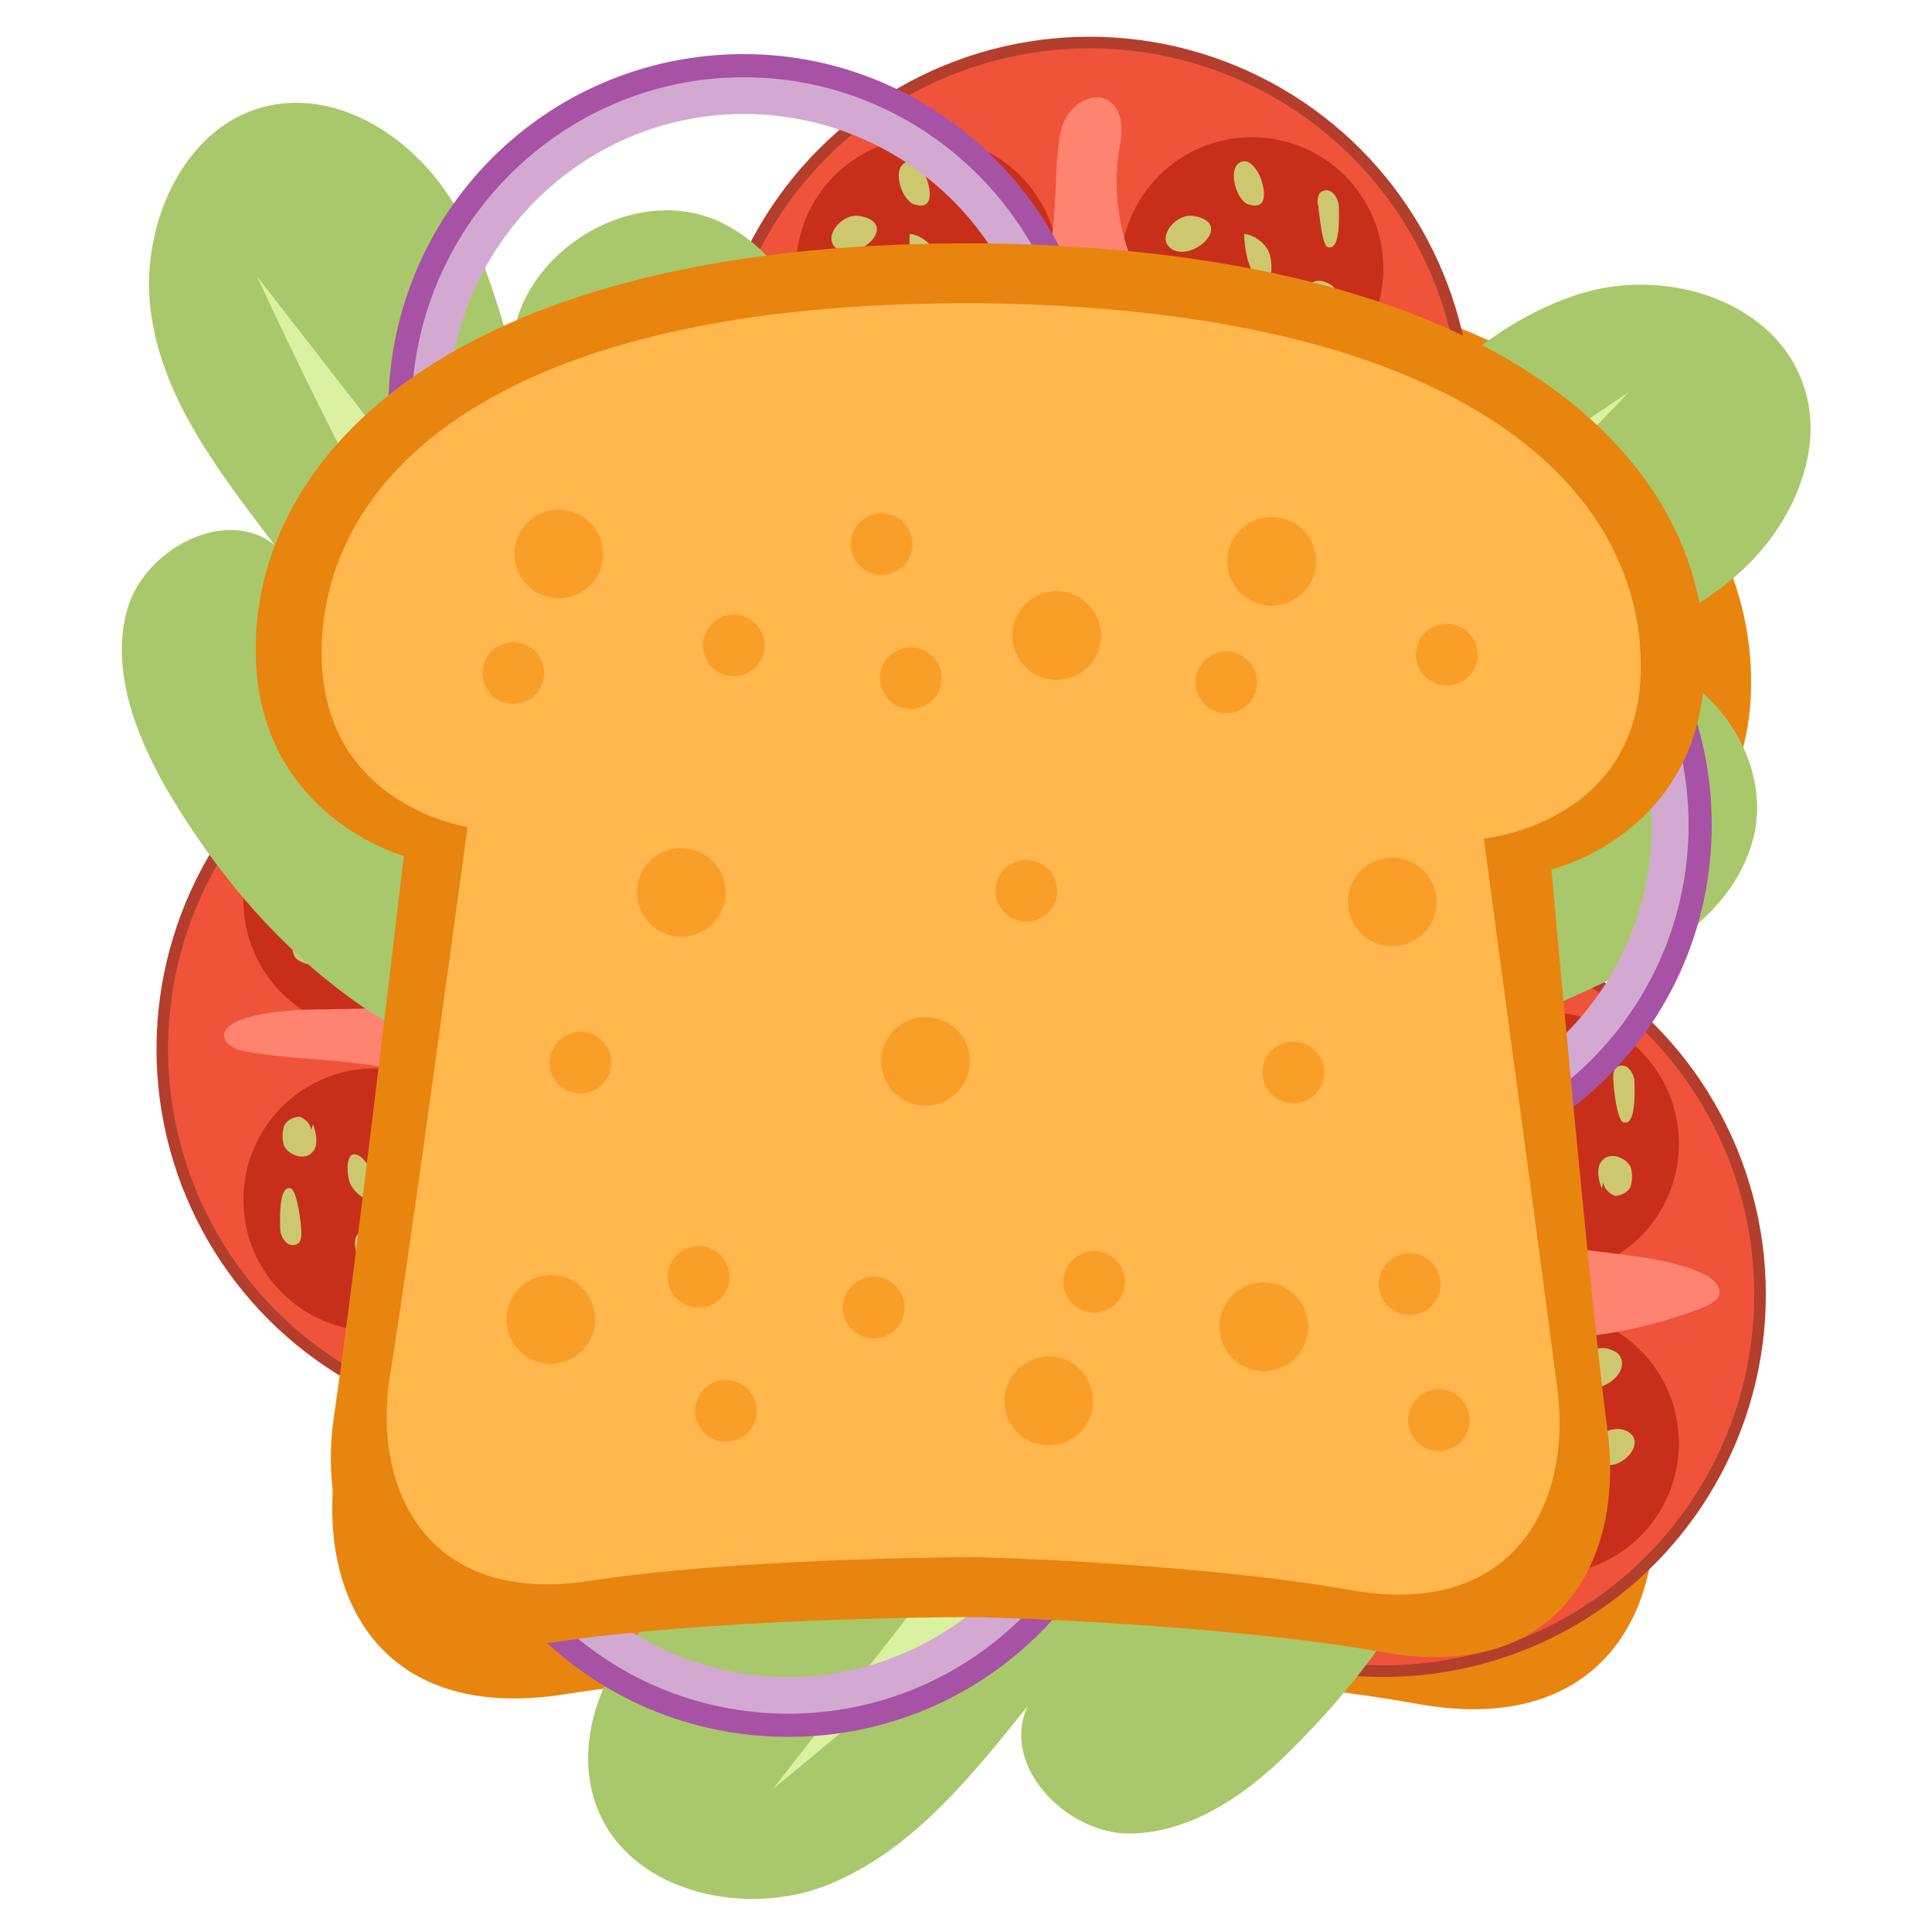 <?xml version="1.0" encoding="utf-8"?>
<!-- Generator: Adobe Illustrator 19.2.0, SVG Export Plug-In . SVG Version: 6.00 Build 0)  -->
<svg version="1.1" id="Слой_1" xmlns="http://www.w3.org/2000/svg" xmlns:xlink="http://www.w3.org/1999/xlink" x="0px" y="0px"
	 width="100px" height="100px" viewBox="0 0 100 100" style="enable-background:new 0 0 100 100;" xml:space="preserve">
<style type="text/css">
	.st0{fill:#E8850F;}
	.st1{fill:#FFB74E;}
	.st2{fill:#F99F28;}
	.st3{fill:#B33E2C;}
	.st4{fill:#EF533A;}
	.st5{fill:#C72F1A;}
	.st6{fill:#FF8371;}
	.st7{fill:#CDC870;}
	.st8{fill:#A9C86B;}
	.st9{fill:#DAF1A1;}
	.st10{fill:#A852A5;}
	.st11{fill:#D3A9D2;}
	.st12{fill:#FFFFFF;}
	.st13{fill:#E6E7E8;}
	.st14{fill:#FFF7D7;}
	.st15{fill:url(#SVGID_1_);}
	.st16{opacity:0.5;fill:#FFFFFF;}
	.st17{fill:#A9DDF3;}
	.st18{fill:#FCE4E7;}
</style>
<g>
	<g>
		<g>
			<path class="st0" d="M90.6,34.2C89.9,24,79.2,13.4,52.4,13l0,0c-0.1,0-0.1,0-0.2,0c-0.1,0-0.1,0-0.2,0v0
				c-26.8-0.2-37.8,10.2-38.7,20.3c-0.9,10.2,7.8,12.5,7.8,12.5s-2.7,22.9-3.7,29.8c-1.1,6.9,2.2,13.6,11.8,12.1
				c8.2-1.3,20.4-1.4,22.1-1.4c1.7,0,13.9,0.4,22.1,1.9c9.5,1.7,13-4.9,12.1-11.8c-0.9-6.9-3-29.9-3-29.9S91.3,44.3,90.6,34.2z"/>
			<path class="st1" d="M87.1,34.7c-0.6-9.2-10.3-18.1-34.8-18.5v0c-0.1,0-0.1,0-0.2,0c-0.1,0-0.1,0-0.2,0v0
				C27.5,16,17.6,24.4,16.8,33.7c-0.8,9.3,7.7,10.5,7.7,10.5s-3.1,22.9-4.1,29.2c-1,6.3,2,12.5,10.8,11.1c7.5-1.2,18.7-1.2,20.2-1.2
				c1.5,0,12.7,0.4,20.2,1.7c8.7,1.6,11.9-4.5,11-10.8c-0.8-6.3-4-29.3-4-29.3S87.8,44,87.1,34.7z"/>
		</g>
		<g>
			<g>
				
					<ellipse transform="matrix(1.182903e-002 -1 1 1.182903e-002 -0.441 58.597)" class="st2" cx="29.4" cy="29.5" rx="2.3" ry="2.3"/>
				
					<ellipse transform="matrix(1.205889e-002 -1 1 1.205889e-002 -9.239 62.503)" class="st2" cx="27" cy="35.9" rx="1.6" ry="1.6"/>
				
					<ellipse transform="matrix(1.186284e-002 -1 1 1.186284e-002 3.844 72.809)" class="st2" cx="38.8" cy="34.5" rx="1.6" ry="1.6"/>
				
					<ellipse transform="matrix(5.787560e-002 -0.998 0.998 5.787560e-002 -13.695 80.79)" class="st2" cx="36" cy="47.7" rx="2.3" ry="2.3"/>
				
					<ellipse transform="matrix(5.800949e-002 -0.998 0.998 5.800949e-002 -27.832 84)" class="st2" cx="30.6" cy="56.7" rx="1.6" ry="1.6"/>
				
					<ellipse transform="matrix(1.210865e-002 -1 1 1.210865e-002 -41.723 98.555)" class="st2" cx="29" cy="70.4" rx="2.3" ry="2.3"/>
				
					<ellipse transform="matrix(1.205417e-002 -1 1 1.205417e-002 -37.437 112.77)" class="st2" cx="38.4" cy="75.3" rx="1.6" ry="1.6"/>
				
					<ellipse transform="matrix(1.215454e-002 -1 1 1.215454e-002 -31.76 104.145)" class="st2" cx="36.8" cy="68.1" rx="1.6" ry="1.6"/>
			</g>
			<g>
				
					<ellipse transform="matrix(1.189013e-002 -1 1 1.189013e-002 -19.878 129.49)" class="st2" cx="55.6" cy="74.8" rx="2.3" ry="2.3"/>
				
					<ellipse transform="matrix(1.188242e-002 -1 1 1.188242e-002 -11.087 125.578)" class="st2" cx="58" cy="68.4" rx="1.6" ry="1.6"/>
				
					<ellipse transform="matrix(1.148583e-002 -1 1 1.148583e-002 -24.145 115.306)" class="st2" cx="46.2" cy="69.9" rx="1.6" ry="1.6"/>
				
					<ellipse transform="matrix(5.759550e-002 -0.998 0.998 5.759550e-002 -10.354 102.38)" class="st2" cx="49.1" cy="56.7" rx="2.3" ry="2.3"/>
				
					<ellipse transform="matrix(5.781976e-002 -0.998 0.998 5.781976e-002 3.77 99.147)" class="st2" cx="54.4" cy="47.6" rx="1.6" ry="1.6"/>
				
					<ellipse transform="matrix(1.202963e-002 -1 1 1.202963e-002 21.387 89.513)" class="st2" cx="56" cy="33.9" rx="2.3" ry="2.3"/>
				
					<ellipse transform="matrix(1.188242e-002 -1 1 1.188242e-002 17.11 75.303)" class="st2" cx="46.7" cy="29" rx="1.6" ry="1.6"/>
				
					<ellipse transform="matrix(1.187779e-002 -1 1 1.187779e-002 11.43 83.923)" class="st2" cx="48.2" cy="36.2" rx="1.6" ry="1.6"/>
			</g>
			<g>
				
					<ellipse transform="matrix(1.190520e-002 -1 1 1.190520e-002 36.661 97.051)" class="st2" cx="67.4" cy="30" rx="2.3" ry="2.3"/>
				
					<ellipse transform="matrix(1.198047e-002 -1 1 1.198047e-002 27.866 100.961)" class="st2" cx="65" cy="36.4" rx="1.6" ry="1.6"/>
				
					<ellipse transform="matrix(1.186075e-002 -1 1 1.186075e-002 40.951 111.266)" class="st2" cx="76.8" cy="34.9" rx="1.6" ry="1.6"/>
				
					<ellipse transform="matrix(5.799814e-002 -0.998 0.998 5.799814e-002 21.654 119.157)" class="st2" cx="74" cy="48.1" rx="2.3" ry="2.3"/>
				
					<ellipse transform="matrix(5.743722e-002 -0.998 0.998 5.743722e-002 7.558 122.408)" class="st2" cx="68.6" cy="57.2" rx="1.6" ry="1.6"/>
				
					<ellipse transform="matrix(1.195904e-002 -1 1 1.195904e-002 -4.615 137.02)" class="st2" cx="67" cy="70.8" rx="2.3" ry="2.3"/>
				
					<ellipse transform="matrix(1.245343e-002 -1 1 1.245343e-002 -0.368 151.195)" class="st2" cx="76.4" cy="75.8" rx="1.6" ry="1.6"/>
				
					<ellipse transform="matrix(1.176251e-002 -1 1 1.176251e-002 5.365 142.627)" class="st2" cx="74.8" cy="68.6" rx="1.6" ry="1.6"/>
			</g>
		</g>
	</g>
	<g>
		<circle class="st3" cx="27.9" cy="54.3" r="19.8"/>
		<circle class="st4" cx="27.9" cy="54.3" r="19.2"/>
		<g>
			<g>
				<g>
					<g>
						<circle class="st5" cx="19.4" cy="46.6" r="6.8"/>
					</g>
					<g>
						<circle class="st5" cx="36.3" cy="46.6" r="6.8"/>
					</g>
				</g>
			</g>
			<g>
				<g>
					<g>
						<circle class="st5" cx="19.4" cy="62.1" r="6.8"/>
					</g>
					<g>
						<circle class="st5" cx="36.3" cy="62.1" r="6.8"/>
					</g>
				</g>
			</g>
		</g>
		<path class="st6" d="M26.2,41c0.1-0.9,0.1-1.8,0.6-2.5c0.5-0.7,1.5-1.2,2.2-0.6c0.7,0.6,0.6,1.7,0.4,2.6
			c-0.6,4.2,1.4,8.9,5.3,10.6c3,1.3,6.6,0.8,9.6,2.1c0.4,0.2,0.9,0.5,0.9,1c0,0.4-0.5,0.6-0.9,0.8c-2.9,1.1-6,1.7-9.1,1.6
			c-1.5,0-3.2-0.1-4.3,0.9c-1.2,1-1.3,2.8-1.4,4.3c-0.2,2.4-0.5,4.8-1,7.2c-0.1,0.4-0.3,1-0.7,1c-0.4,0.1-0.8-0.3-1-0.7
			c-1.9-3.4,0-8-2.2-11.2c-1.2-1.8-3.4-2.7-5.6-3c-2.1-0.3-4.3-0.3-6.4-0.7c-0.5-0.1-1-0.4-1-0.8c0-0.4,0.4-0.6,0.8-0.8
			c2-0.7,4.3-0.5,6.4-0.6c1.9-0.1,5-0.6,5.9-2.6C25.9,47.1,26.1,43.7,26.2,41z"/>
		<g>
			<path class="st7" d="M22.4,43.2c0-0.2,0-0.3,0.1-0.5c0.2-0.2,0.5-0.2,0.7,0c0.2,0.2,0.3,0.5,0.3,0.7c0,0.3,0.1,2.2-0.5,2.1
				C22.6,45.6,22.4,43.5,22.4,43.2z"/>
			<path class="st7" d="M18.4,41c0.4-0.2,0.7,0.2,0.9,0.5c0.3,0.5,0.7,2-0.4,1.7C18.2,43.1,17.6,41.4,18.4,41z"/>
			<path class="st7" d="M15,45.6c1.1,0.3,2.8-1.4,1-1.8C14.9,43.5,13.7,45.3,15,45.6z"/>
			<path class="st7" d="M15.2,49.4c0.1,0.3,0.4,0.4,0.7,0.5c0.9,0.2,2.7-0.8,1.6-1.8C16.6,47.3,14.8,48.3,15.2,49.4z"/>
			<path class="st7" d="M18.6,44.8c0.6,0.1,1.1,0.5,1.3,1c0.2,0.6,0.2,1.9-0.6,1.3C18.7,46.6,18.5,45.5,18.6,44.8z"/>
			<path class="st7" d="M21.9,48.5c0,0.3,0.3,0.6,0.6,0.7c0.3,0,0.7-0.2,0.8-0.5c0.1-0.3,0.1-0.7,0-1c-0.1-0.2-0.3-0.4-0.6-0.5
				c-0.2-0.1-0.6-0.1-0.8,0.1c-0.4,0.3-0.3,1-0.1,1.5"/>
		</g>
		<g>
			<path class="st7" d="M39.7,43.2c0-0.2,0-0.3,0.1-0.5c0.2-0.2,0.5-0.2,0.7,0c0.2,0.2,0.3,0.5,0.3,0.7c0,0.3,0.1,2.2-0.5,2.1
				C39.9,45.6,39.7,43.5,39.7,43.2z"/>
			<path class="st7" d="M35.7,41c0.4-0.2,0.7,0.2,0.9,0.5c0.3,0.5,0.7,2-0.4,1.7C35.5,43.1,34.9,41.4,35.7,41z"/>
			<path class="st7" d="M32.4,45.6c1.1,0.3,2.8-1.4,1-1.8C32.3,43.5,31.1,45.3,32.4,45.6z"/>
			<path class="st7" d="M32.5,49.4c0.1,0.3,0.4,0.4,0.7,0.5c0.9,0.2,2.7-0.8,1.6-1.8C34,47.3,32.1,48.3,32.5,49.4z"/>
			<path class="st7" d="M35.9,44.8c0.6,0.1,1.1,0.5,1.3,1c0.2,0.6,0.2,1.9-0.6,1.3C36,46.6,35.8,45.5,35.9,44.8z"/>
			<path class="st7" d="M39.3,48.5c0,0.3,0.3,0.6,0.6,0.7c0.3,0,0.7-0.2,0.8-0.5c0.1-0.3,0.1-0.7,0-1c-0.1-0.2-0.3-0.4-0.6-0.5
				c-0.2-0.1-0.6-0.1-0.8,0.1c-0.4,0.3-0.3,1-0.1,1.5"/>
		</g>
		<g>
			<path class="st7" d="M32.9,63.8c0,0.2,0,0.3-0.1,0.5c-0.2,0.2-0.5,0.2-0.7,0s-0.3-0.5-0.3-0.7c0-0.3-0.1-2.2,0.5-2.1
				C32.7,61.5,32.9,63.5,32.9,63.8z"/>
			<path class="st7" d="M36.9,66c-0.4,0.2-0.7-0.2-0.9-0.5c-0.3-0.5-0.7-2,0.4-1.7C37.1,63.9,37.7,65.7,36.9,66z"/>
			<path class="st7" d="M40.3,61.4c-1.1-0.3-2.8,1.4-1,1.8C40.4,63.5,41.6,61.7,40.3,61.4z"/>
			<path class="st7" d="M40.2,57.6c-0.1-0.3-0.4-0.4-0.7-0.5C38.6,57,36.8,58,37.9,59C38.7,59.7,40.5,58.7,40.2,57.6z"/>
			<path class="st7" d="M36.8,62.2c-0.6-0.1-1.1-0.5-1.3-1c-0.2-0.6-0.2-1.9,0.6-1.3C36.6,60.4,36.8,61.6,36.8,62.2z"/>
			<path class="st7" d="M33.4,58.5c0-0.3-0.3-0.6-0.6-0.7c-0.3,0-0.7,0.2-0.8,0.5c-0.1,0.3-0.1,0.7,0,1c0.1,0.2,0.3,0.4,0.6,0.5
				c0.2,0.1,0.6,0.1,0.8-0.1c0.4-0.3,0.3-1,0.1-1.5"/>
		</g>
		<g>
			<path class="st7" d="M15.6,63.8c0,0.2,0,0.3-0.1,0.5c-0.2,0.2-0.5,0.2-0.7,0c-0.2-0.2-0.3-0.5-0.3-0.7c0-0.3-0.1-2.2,0.5-2.1
				C15.4,61.5,15.6,63.5,15.6,63.8z"/>
			<path class="st7" d="M19.6,66c-0.4,0.2-0.7-0.2-0.9-0.5c-0.3-0.5-0.7-2,0.4-1.7C19.8,63.9,20.4,65.7,19.6,66z"/>
			<path class="st7" d="M22.9,61.4c-1.1-0.3-2.8,1.4-1,1.8C23.1,63.5,24.3,61.7,22.9,61.4z"/>
			<path class="st7" d="M22.8,57.6c-0.1-0.3-0.4-0.4-0.7-0.5C21.2,57,19.5,58,20.5,59C21.4,59.7,23.2,58.7,22.8,57.6z"/>
			<path class="st7" d="M19.4,62.2c-0.6-0.1-1.1-0.5-1.3-1c-0.2-0.6-0.2-1.9,0.6-1.3C19.3,60.4,19.5,61.6,19.4,62.2z"/>
			<path class="st7" d="M16.1,58.5c0-0.3-0.3-0.6-0.6-0.7c-0.3,0-0.7,0.2-0.8,0.5s-0.1,0.7,0,1c0.1,0.2,0.3,0.4,0.6,0.5
				c0.2,0.1,0.6,0.1,0.8-0.1c0.4-0.3,0.3-1,0.1-1.5"/>
		</g>
	</g>
	<g>
		<circle class="st3" cx="56.4" cy="21.7" r="19.8"/>
		<circle class="st4" cx="56.4" cy="21.7" r="19.2"/>
		<g>
			<g>
				<g>
					<g>
						<circle class="st5" cx="48" cy="13.9" r="6.8"/>
					</g>
					<g>
						<circle class="st5" cx="64.8" cy="13.9" r="6.8"/>
					</g>
				</g>
			</g>
			<g>
				<g>
					<g>
						<circle class="st5" cx="48" cy="29.4" r="6.8"/>
					</g>
					<g>
						<circle class="st5" cx="64.8" cy="29.4" r="6.8"/>
					</g>
				</g>
			</g>
		</g>
		<path class="st6" d="M54.7,8.4c0.1-0.9,0.1-1.8,0.6-2.5c0.5-0.7,1.5-1.2,2.2-0.6c0.7,0.6,0.6,1.7,0.4,2.6
			c-0.6,4.2,1.4,8.9,5.3,10.6c3,1.3,6.6,0.8,9.6,2.1c0.4,0.2,0.9,0.5,0.9,1c0,0.4-0.5,0.6-0.9,0.8c-2.9,1.1-6,1.7-9.1,1.6
			c-1.5,0-3.2-0.1-4.3,0.9c-1.2,1-1.3,2.8-1.4,4.3c-0.2,2.4-0.5,4.8-1,7.2c-0.1,0.4-0.3,1-0.7,1c-0.4,0.1-0.8-0.3-1-0.7
			c-1.9-3.4,0-8-2.2-11.2c-1.2-1.8-3.4-2.7-5.6-3s-4.3-0.3-6.4-0.7c-0.5-0.1-1-0.4-1-0.8c0-0.4,0.4-0.6,0.8-0.8
			c2-0.7,4.3-0.5,6.4-0.6c1.9-0.1,5-0.6,5.9-2.6C54.5,14.4,54.6,11,54.7,8.4z"/>
		<g>
			<path class="st7" d="M50.9,10.5c0-0.2,0-0.3,0.1-0.5c0.2-0.2,0.5-0.2,0.7,0c0.2,0.2,0.3,0.5,0.3,0.7c0,0.3,0.1,2.2-0.5,2.1
				C51.1,12.9,50.9,10.9,50.9,10.5z"/>
			<path class="st7" d="M46.9,8.4c0.4-0.2,0.7,0.2,0.9,0.5c0.3,0.5,0.7,2-0.4,1.7C46.7,10.5,46.1,8.7,46.9,8.4z"/>
			<path class="st7" d="M43.6,13c1.1,0.3,2.8-1.4,1-1.8C43.5,10.9,42.3,12.6,43.6,13z"/>
			<path class="st7" d="M43.7,16.7c0.1,0.3,0.4,0.4,0.7,0.5c0.9,0.2,2.7-0.8,1.6-1.8C45.2,14.6,43.3,15.6,43.7,16.7z"/>
			<path class="st7" d="M47.1,12.1c0.6,0.1,1.1,0.5,1.3,1c0.2,0.6,0.2,1.9-0.6,1.3C47.2,14,47,12.8,47.1,12.1z"/>
			<path class="st7" d="M50.5,15.9c0,0.3,0.3,0.6,0.6,0.7s0.7-0.2,0.8-0.5c0.1-0.3,0.1-0.7,0-1c-0.1-0.2-0.3-0.4-0.6-0.5
				c-0.2-0.1-0.6-0.1-0.8,0.1c-0.4,0.3-0.3,1-0.1,1.5"/>
		</g>
		<g>
			<path class="st7" d="M68.2,10.5c0-0.2,0-0.3,0.1-0.5c0.2-0.2,0.5-0.2,0.7,0c0.2,0.2,0.3,0.5,0.3,0.7c0,0.3,0.1,2.2-0.5,2.1
				C68.4,12.9,68.3,10.9,68.2,10.5z"/>
			<path class="st7" d="M64.2,8.4c0.4-0.2,0.7,0.2,0.9,0.5c0.3,0.5,0.7,2-0.4,1.7C64,10.5,63.5,8.7,64.2,8.4z"/>
			<path class="st7" d="M60.9,13c1.1,0.3,2.8-1.4,1-1.8C60.8,10.9,59.6,12.6,60.9,13z"/>
			<path class="st7" d="M61,16.7c0.1,0.3,0.4,0.4,0.7,0.5c0.9,0.2,2.7-0.8,1.6-1.8C62.5,14.6,60.6,15.6,61,16.7z"/>
			<path class="st7" d="M64.4,12.1c0.6,0.1,1.1,0.5,1.3,1c0.2,0.6,0.2,1.9-0.6,1.3C64.6,14,64.4,12.8,64.4,12.1z"/>
			<path class="st7" d="M67.8,15.9c0,0.3,0.3,0.6,0.6,0.7s0.7-0.2,0.8-0.5c0.1-0.3,0.1-0.7,0-1c-0.1-0.2-0.3-0.4-0.6-0.5
				c-0.2-0.1-0.6-0.1-0.8,0.1c-0.4,0.3-0.3,1-0.1,1.5"/>
		</g>
		<g>
			<path class="st7" d="M61.4,31.2c0,0.2,0,0.3-0.1,0.5c-0.2,0.2-0.5,0.2-0.7,0c-0.2-0.2-0.3-0.5-0.3-0.7c0-0.3-0.1-2.2,0.5-2.1
				C61.3,28.8,61.4,30.8,61.4,31.2z"/>
			<path class="st7" d="M65.5,33.3c-0.4,0.2-0.7-0.2-0.9-0.5c-0.3-0.5-0.7-2,0.4-1.7C65.6,31.2,66.2,33,65.5,33.3z"/>
			<path class="st7" d="M68.8,28.7c-1.1-0.3-2.8,1.4-1,1.8C68.9,30.8,70.1,29.1,68.8,28.7z"/>
			<path class="st7" d="M68.7,25c-0.1-0.3-0.4-0.4-0.7-0.5c-0.9-0.2-2.7,0.8-1.6,1.8C67.2,27.1,69.1,26.1,68.7,25z"/>
			<path class="st7" d="M65.3,29.6c-0.6-0.1-1.1-0.5-1.3-1c-0.2-0.6-0.2-1.9,0.6-1.3C65.1,27.7,65.3,28.9,65.3,29.6z"/>
			<path class="st7" d="M61.9,25.8c0-0.3-0.3-0.6-0.6-0.7c-0.3,0-0.7,0.2-0.8,0.5c-0.1,0.3-0.1,0.7,0,1c0.1,0.2,0.3,0.4,0.6,0.5
				s0.6,0.1,0.8-0.1c0.4-0.3,0.3-1,0.1-1.5"/>
		</g>
		<g>
			<path class="st7" d="M44.1,31.2c0,0.2,0,0.3-0.1,0.5c-0.2,0.2-0.5,0.2-0.7,0c-0.2-0.2-0.3-0.5-0.3-0.7c0-0.3-0.1-2.2,0.5-2.1
				C43.9,28.8,44.1,30.8,44.1,31.2z"/>
			<path class="st7" d="M48.1,33.3c-0.4,0.2-0.7-0.2-0.9-0.5c-0.3-0.5-0.7-2,0.4-1.7C48.3,31.2,48.9,33,48.1,33.3z"/>
			<path class="st7" d="M51.5,28.7c-1.1-0.3-2.8,1.4-1,1.8C51.6,30.8,52.8,29.1,51.5,28.7z"/>
			<path class="st7" d="M51.4,25c-0.1-0.3-0.4-0.4-0.7-0.5c-0.9-0.2-2.7,0.8-1.6,1.8C49.9,27.1,51.7,26.1,51.4,25z"/>
			<path class="st7" d="M48,29.6c-0.6-0.1-1.1-0.5-1.3-1c-0.2-0.6-0.2-1.9,0.6-1.3C47.8,27.7,48,28.9,48,29.6z"/>
			<path class="st7" d="M44.6,25.8c0-0.3-0.3-0.6-0.6-0.7s-0.7,0.2-0.8,0.5c-0.1,0.3-0.1,0.7,0,1c0.1,0.2,0.3,0.4,0.6,0.5
				s0.6,0.1,0.8-0.1c0.4-0.3,0.3-1,0.1-1.5"/>
		</g>
	</g>
	<g>
		<circle class="st3" cx="71.6" cy="67" r="19.8"/>
		<circle class="st4" cx="71.6" cy="67" r="19.2"/>
		<g>
			<g>
				<g>
					<g>
						<circle class="st5" cx="63.2" cy="59.2" r="6.8"/>
					</g>
					<g>
						<circle class="st5" cx="80.1" cy="59.2" r="6.8"/>
					</g>
				</g>
			</g>
			<g>
				<g>
					<g>
						<circle class="st5" cx="63.2" cy="74.7" r="6.8"/>
					</g>
					<g>
						<circle class="st5" cx="80.1" cy="74.7" r="6.8"/>
					</g>
				</g>
			</g>
		</g>
		<path class="st6" d="M70,53.7c0.1-0.9,0.1-1.8,0.6-2.5c0.5-0.7,1.5-1.2,2.2-0.6c0.7,0.6,0.6,1.7,0.4,2.6
			c-0.6,4.2,1.4,8.9,5.3,10.6c3,1.3,6.6,0.8,9.6,2.1c0.4,0.2,0.9,0.5,0.9,1c0,0.4-0.5,0.6-0.9,0.8c-2.9,1.1-6,1.7-9.1,1.6
			c-1.5,0-3.2-0.1-4.3,0.9c-1.2,1-1.3,2.8-1.4,4.3c-0.2,2.4-0.5,4.8-1,7.2c-0.1,0.4-0.3,1-0.7,1c-0.4,0.1-0.8-0.3-1-0.7
			c-1.9-3.4,0-8-2.2-11.2c-1.2-1.8-3.4-2.7-5.6-3c-2.1-0.3-4.3-0.3-6.4-0.7c-0.5-0.1-1-0.4-1-0.8c0-0.4,0.4-0.6,0.8-0.8
			c2-0.7,4.3-0.5,6.4-0.6c1.9-0.1,5-0.6,5.9-2.6C69.7,59.7,69.8,56.3,70,53.7z"/>
		<g>
			<path class="st7" d="M66.2,55.8c0-0.2,0-0.3,0.1-0.5c0.2-0.2,0.5-0.2,0.7,0c0.2,0.2,0.3,0.5,0.3,0.7c0,0.3,0.1,2.2-0.5,2.1
				C66.3,58.2,66.2,56.2,66.2,55.8z"/>
			<path class="st7" d="M62.1,53.7c0.4-0.2,0.7,0.2,0.9,0.5c0.3,0.5,0.7,2-0.4,1.7C62,55.7,61.4,54,62.1,53.7z"/>
			<path class="st7" d="M58.8,58.2c1.1,0.3,2.8-1.4,1-1.8C58.7,56.2,57.5,57.9,58.8,58.2z"/>
			<path class="st7" d="M58.9,62c0.1,0.3,0.4,0.4,0.7,0.5c0.9,0.2,2.7-0.8,1.6-1.8C60.4,59.9,58.5,60.9,58.9,62z"/>
			<path class="st7" d="M62.3,57.4c0.6,0.1,1.1,0.5,1.3,1c0.2,0.6,0.2,1.9-0.6,1.3C62.5,59.2,62.3,58.1,62.3,57.4z"/>
			<path class="st7" d="M65.7,61.2c0,0.3,0.3,0.6,0.6,0.7c0.3,0,0.7-0.2,0.8-0.5c0.1-0.3,0.1-0.7,0-1c-0.1-0.2-0.3-0.4-0.6-0.5
				c-0.2-0.1-0.6-0.1-0.8,0.1c-0.4,0.3-0.3,1-0.1,1.5"/>
		</g>
		<g>
			<path class="st7" d="M83.5,55.8c0-0.2,0-0.3,0.1-0.5c0.2-0.2,0.5-0.2,0.7,0c0.2,0.2,0.3,0.5,0.3,0.7c0,0.3,0.1,2.2-0.5,2.1
				C83.7,58.2,83.5,56.2,83.5,55.8z"/>
			<path class="st7" d="M79.5,53.7c0.4-0.2,0.7,0.2,0.9,0.5c0.3,0.5,0.7,2-0.4,1.7C79.3,55.7,78.7,54,79.5,53.7z"/>
			<path class="st7" d="M76.1,58.2c1.1,0.3,2.8-1.4,1-1.8C76,56.2,74.8,57.9,76.1,58.2z"/>
			<path class="st7" d="M76.3,62c0.1,0.3,0.4,0.4,0.7,0.5c0.9,0.2,2.7-0.8,1.6-1.8C77.7,59.9,75.9,60.9,76.3,62z"/>
			<path class="st7" d="M79.7,57.4c0.6,0.1,1.1,0.5,1.3,1c0.2,0.6,0.2,1.9-0.6,1.3C79.8,59.2,79.6,58.1,79.7,57.4z"/>
			<path class="st7" d="M83,61.2c0,0.3,0.3,0.6,0.6,0.7c0.3,0,0.7-0.2,0.8-0.5c0.1-0.3,0.1-0.7,0-1c-0.1-0.2-0.3-0.4-0.6-0.5
				c-0.2-0.1-0.6-0.1-0.8,0.1c-0.4,0.3-0.3,1-0.1,1.5"/>
		</g>
		<g>
			<path class="st7" d="M76.7,76.4c0,0.2,0,0.3-0.1,0.5c-0.2,0.2-0.5,0.2-0.7,0c-0.2-0.2-0.3-0.5-0.3-0.7c0-0.3-0.1-2.2,0.5-2.1
				C76.5,74.1,76.7,76.1,76.7,76.4z"/>
			<path class="st7" d="M80.7,78.6c-0.4,0.2-0.7-0.2-0.9-0.5c-0.3-0.5-0.7-2,0.4-1.7C80.9,76.5,81.5,78.3,80.7,78.6z"/>
			<path class="st7" d="M84,74c-1.1-0.3-2.8,1.4-1,1.8C84.1,76.1,85.4,74.4,84,74z"/>
			<path class="st7" d="M83.9,70.3c-0.1-0.3-0.4-0.4-0.7-0.5c-0.9-0.2-2.7,0.8-1.6,1.8C82.4,72.4,84.3,71.3,83.9,70.3z"/>
			<path class="st7" d="M80.5,74.9c-0.6-0.1-1.1-0.5-1.3-1c-0.2-0.6-0.2-1.9,0.6-1.3C80.4,73,80.6,74.2,80.5,74.9z"/>
			<path class="st7" d="M77.2,71.1c0-0.3-0.3-0.6-0.6-0.7c-0.3,0-0.7,0.2-0.8,0.5c-0.1,0.3-0.1,0.7,0,1c0.1,0.2,0.3,0.4,0.6,0.5
				c0.2,0.1,0.6,0.1,0.8-0.1c0.4-0.3,0.3-1,0.1-1.5"/>
		</g>
		<g>
			<path class="st7" d="M59.4,76.4c0,0.2,0,0.3-0.1,0.5c-0.2,0.2-0.5,0.2-0.7,0c-0.2-0.2-0.3-0.5-0.3-0.7c0-0.3-0.1-2.2,0.5-2.1
				C59.2,74.1,59.4,76.1,59.4,76.4z"/>
			<path class="st7" d="M63.4,78.6c-0.4,0.2-0.7-0.2-0.9-0.5c-0.3-0.5-0.7-2,0.4-1.7C63.6,76.5,64.1,78.3,63.4,78.6z"/>
			<path class="st7" d="M66.7,74c-1.1-0.3-2.8,1.4-1,1.8C66.8,76.1,68,74.4,66.7,74z"/>
			<path class="st7" d="M66.6,70.3c-0.1-0.3-0.4-0.4-0.7-0.5c-0.9-0.2-2.7,0.8-1.6,1.8C65.1,72.4,67,71.3,66.6,70.3z"/>
			<path class="st7" d="M63.2,74.9c-0.6-0.1-1.1-0.5-1.3-1c-0.2-0.6-0.2-1.9,0.6-1.3C63,73,63.2,74.2,63.2,74.9z"/>
			<path class="st7" d="M59.8,71.1c0-0.3-0.3-0.6-0.6-0.7c-0.3,0-0.7,0.2-0.8,0.5c-0.1,0.3-0.1,0.7,0,1c0.1,0.2,0.3,0.4,0.6,0.5
				c0.2,0.1,0.6,0.1,0.8-0.1c0.4-0.3,0.3-1,0.1-1.5"/>
		</g>
	</g>
	<g>
		<path class="st8" d="M8.6,40.8c-1.6-2.8-2.9-6.2-2-9.3c0.9-3.1,5.1-5.3,7.6-3.3c-2.8-3.7-5.8-7.5-6.4-12.1s1.9-10,6.5-10.7
			c3.2-0.5,6.4,1.4,8.4,4s2.9,5.8,3.8,8.9c0-5.1,6.4-9.1,11-6.7c3.7,1.9,5.1,6.3,6.3,10.2c1.4,4.9,2.8,9.8,4.2,14.6
			c0.8,2.7,1.6,5.5,1.2,8.3c-0.7,4.8-4.9,8.6-9.5,10.2C26.4,59.5,15.2,52.1,8.6,40.8z"/>
		<path class="st9" d="M13.3,14.3c9,11.6,18.1,23.2,27.1,34.8c2.9,3.7-0.6,6.5-4.1,4.9c-3.2-1.4-6.4-9.3-8.2-12.2
			C22.6,33,17.7,23.8,13.3,14.3z"/>
	</g>
	<g>
		<path class="st8" d="M57.5,19.6c2.5-2,5.7-3.8,8.9-3.3c3.2,0.5,6,4.3,4.3,7.1c3.2-3.3,6.6-6.8,11.1-8.2s10.2,0.4,11.6,4.9
			c1,3.1-0.5,6.6-2.7,8.9s-5.3,3.7-8.3,5c5.1-0.8,9.9,5,8.2,9.9c-1.3,3.9-5.4,6-9.2,7.7c-4.6,2.1-9.3,4.2-13.9,6.3
			c-2.6,1.2-5.3,2.3-8.1,2.4c-4.9,0-9.2-3.6-11.5-7.9C41.5,39.9,47.3,27.8,57.5,19.6z"/>
		<path class="st9" d="M84.3,20.3C74.1,31,64,41.6,53.8,52.2c-3.2,3.4-6.5,0.4-5.5-3.4c0.9-3.3,8.3-7.7,10.9-9.9
			C67.2,32.3,75.6,26.1,84.3,20.3z"/>
	</g>
	<g>
		<path class="st8" d="M66.7,90.7c-2.3,2.3-5.3,4.3-8.5,4.2c-3.3-0.2-6.4-3.7-5-6.6c-2.9,3.6-5.9,7.4-10.2,9.2s-10.2,0.5-12-3.7
			c-1.3-3-0.2-6.6,1.9-9.1c2.1-2.5,4.9-4.2,7.8-5.8c-5,1.3-10.3-4-9.2-9c0.9-4,4.8-6.5,8.4-8.5c4.4-2.5,8.8-5.1,13.2-7.6
			c2.5-1.4,5-2.8,7.8-3.1c4.9-0.5,9.5,2.7,12.2,6.8C80.7,68.9,76.1,81.5,66.7,90.7z"/>
		<path class="st9" d="M40,92.6C49.1,81,58.1,69.4,67.2,57.9c2.9-3.7,6.4-1,5.8,2.8c-0.6,3.4-7.5,8.5-9.9,10.9
			C55.8,79,48.1,86,40,92.6z"/>
	</g>
	<g>
		<path class="st10" d="M40.8,53.1c-10.2,0-18.4,8.2-18.4,18.4c0,10.2,8.2,18.4,18.4,18.4c10.2,0,18.4-8.2,18.4-18.4
			C59.2,61.3,50.9,53.1,40.8,53.1z M40.8,87.9c-9.1,0-16.4-7.3-16.4-16.4s7.3-16.4,16.4-16.4c9.1,0,16.4,7.3,16.4,16.4
			S49.8,87.9,40.8,87.9z"/>
		<path class="st11" d="M40.8,54.3c-9.5,0-17.2,7.7-17.2,17.2c0,9.5,7.7,17.2,17.2,17.2C50.3,88.7,58,81,58,71.5
			C58,62,50.3,54.3,40.8,54.3z M40.8,86.8c-8.5,0-15.3-6.9-15.3-15.3s6.9-15.3,15.3-15.3c8.5,0,15.3,6.9,15.3,15.3
			S49.2,86.8,40.8,86.8z"/>
	</g>
	<g>
		<path class="st10" d="M38.5,2.8c-10.2,0-18.4,8.2-18.4,18.4c0,10.2,8.2,18.4,18.4,18.4c10.2,0,18.4-8.2,18.4-18.4
			C56.9,11.1,48.6,2.8,38.5,2.8z M38.5,37.7c-9.1,0-16.4-7.3-16.4-16.4S29.4,4.8,38.5,4.8c9.1,0,16.4,7.3,16.4,16.4
			S47.5,37.7,38.5,37.7z"/>
		<path class="st11" d="M38.5,4C29,4,21.3,11.8,21.3,21.3c0,9.5,7.7,17.2,17.2,17.2c9.5,0,17.2-7.7,17.2-17.2C55.7,11.8,48,4,38.5,4
			z M38.5,36.6c-8.5,0-15.3-6.9-15.3-15.3S30,5.9,38.5,5.9c8.5,0,15.3,6.9,15.3,15.3S46.9,36.6,38.5,36.6z"/>
	</g>
	<g>
		<path class="st10" d="M70.2,24.3c-10.2,0-18.4,8.2-18.4,18.4c0,10.2,8.2,18.4,18.4,18.4c10.2,0,18.4-8.2,18.4-18.4
			C88.6,32.5,80.4,24.3,70.2,24.3z M70.2,59.1c-9.1,0-16.4-7.3-16.4-16.4s7.3-16.4,16.4-16.4c9.1,0,16.4,7.3,16.4,16.4
			S79.3,59.1,70.2,59.1z"/>
		<path class="st11" d="M70.2,25.5c-9.5,0-17.2,7.7-17.2,17.2c0,9.5,7.7,17.2,17.2,17.2c9.5,0,17.2-7.7,17.2-17.2
			C87.4,33.2,79.7,25.5,70.2,25.5z M70.2,58c-8.5,0-15.3-6.9-15.3-15.3s6.9-15.3,15.3-15.3c8.5,0,15.3,6.9,15.3,15.3
			S78.7,58,70.2,58z"/>
	</g>
	<g>
		<g>
			<path class="st0" d="M88.2,33.1c-0.6-9.8-11-20.1-37-20.5l0,0c-0.1,0-0.1,0-0.2,0c-0.1,0-0.1,0-0.2,0v0
				c-26-0.2-36.6,9.9-37.5,19.6c-0.9,9.8,7.6,12.1,7.6,12.1s-2.6,22.2-3.6,28.9c-1,6.7,2.2,13.2,11.4,11.8
				c7.9-1.2,19.8-1.3,21.4-1.3c1.6,0,13.5,0.4,21.4,1.8c9.2,1.7,12.6-4.8,11.7-11.5c-0.9-6.7-2.9-29-2.9-29S88.9,43,88.2,33.1z"/>
			<path class="st1" d="M84.9,33.6c-0.6-9-10-17.5-33.7-17.9v0c-0.1,0-0.1,0-0.2,0c-0.1,0-0.1,0-0.2,0v0c-23.7-0.2-33.3,8-34.1,16.9
				c-0.8,9,7.5,10.2,7.5,10.2s-3,22.2-4,28.3c-1,6.1,2,12.1,10.5,10.7c7.2-1.1,18.1-1.2,19.6-1.2c1.5,0,12.3,0.4,19.6,1.7
				c8.4,1.5,11.5-4.4,10.7-10.5c-0.8-6.1-3.8-28.4-3.8-28.4S85.5,42.6,84.9,33.6z"/>
		</g>
		<g>
			<g>
				
					<ellipse transform="matrix(1.182903e-002 -1 1 1.182903e-002 -2.187803e-002 57.236)" class="st2" cx="28.9" cy="28.6" rx="2.3" ry="2.3"/>
				
					<ellipse transform="matrix(1.205889e-002 -1 1 1.205889e-002 -8.549 61.022)" class="st2" cx="26.6" cy="34.8" rx="1.6" ry="1.6"/>
				
					<ellipse transform="matrix(1.186284e-002 -1 1 1.186284e-002 4.131 71.012)" class="st2" cx="38" cy="33.4" rx="1.6" ry="1.6"/>
				
					<ellipse transform="matrix(5.787560e-002 -0.998 0.998 5.787560e-002 -12.888 78.746)" class="st2" cx="35.3" cy="46.2" rx="2.3" ry="2.3"/>
				
					<ellipse transform="matrix(5.800949e-002 -0.998 0.998 5.800949e-002 -26.591 81.857)" class="st2" cx="30.1" cy="55" rx="1.6" ry="1.6"/>
				
					<ellipse transform="matrix(1.210865e-002 -1 1 1.210865e-002 -40.035 95.966)" class="st2" cx="28.5" cy="68.2" rx="2.3" ry="2.3"/>
				
					<ellipse transform="matrix(1.205417e-002 -1 1 1.205417e-002 -35.881 109.744)" class="st2" cx="37.6" cy="73" rx="1.6" ry="1.6"/>
				
					<ellipse transform="matrix(1.215454e-002 -1 1 1.215454e-002 -30.379 101.385)" class="st2" cx="36.1" cy="66.1" rx="1.6" ry="1.6"/>
			</g>
			<g>
				
					<ellipse transform="matrix(1.189013e-002 -1 1 1.189013e-002 -18.861 125.951)" class="st2" cx="54.3" cy="72.5" rx="2.3" ry="2.3"/>
				
					<ellipse transform="matrix(1.188242e-002 -1 1 1.188242e-002 -10.34 122.16)" class="st2" cx="56.6" cy="66.3" rx="1.6" ry="1.6"/>
				
					<ellipse transform="matrix(1.148583e-002 -1 1 1.148583e-002 -22.997 112.203)" class="st2" cx="45.3" cy="67.7" rx="1.6" ry="1.6"/>
				
					<ellipse transform="matrix(5.759550e-002 -0.998 0.998 5.759550e-002 -9.65 99.673)" class="st2" cx="48" cy="54.9" rx="2.3" ry="2.3"/>
				
					<ellipse transform="matrix(5.781976e-002 -0.998 0.998 5.781976e-002 4.041 96.539)" class="st2" cx="53.2" cy="46.1" rx="1.6" ry="1.6"/>
				
					<ellipse transform="matrix(1.202963e-002 -1 1 1.202963e-002 21.136 87.202)" class="st2" cx="54.7" cy="32.9" rx="2.3" ry="2.3"/>
				
					<ellipse transform="matrix(1.188242e-002 -1 1 1.188242e-002 16.99 73.429)" class="st2" cx="45.6" cy="28.1" rx="1.6" ry="1.6"/>
				
					<ellipse transform="matrix(1.187779e-002 -1 1 1.187779e-002 11.485 81.784)" class="st2" cx="47.1" cy="35.1" rx="1.6" ry="1.6"/>
			</g>
			<g>
				
					<ellipse transform="matrix(1.190520e-002 -1 1 1.190520e-002 35.941 94.508)" class="st2" cx="65.8" cy="29.1" rx="2.3" ry="2.3"/>
				
					<ellipse transform="matrix(1.198047e-002 -1 1 1.198047e-002 27.415 98.299)" class="st2" cx="63.4" cy="35.3" rx="1.6" ry="1.6"/>
				
					<ellipse transform="matrix(1.186075e-002 -1 1 1.186075e-002 40.099 108.287)" class="st2" cx="74.8" cy="33.9" rx="1.6" ry="1.6"/>
				
					<ellipse transform="matrix(5.799814e-002 -0.998 0.998 5.799814e-002 21.375 115.934)" class="st2" cx="72.1" cy="46.6" rx="2.3" ry="2.3"/>
				
					<ellipse transform="matrix(5.743722e-002 -0.998 0.998 5.743722e-002 7.712 119.085)" class="st2" cx="66.9" cy="55.5" rx="1.6" ry="1.6"/>
				
					<ellipse transform="matrix(1.195904e-002 -1 1 1.195904e-002 -4.068 133.25)" class="st2" cx="65.4" cy="68.7" rx="2.3" ry="2.3"/>
				
					<ellipse transform="matrix(1.245343e-002 -1 1 1.245343e-002 4.905512e-002 146.989)" class="st2" cx="74.4" cy="73.5" rx="1.6" ry="1.6"/>
				
					<ellipse transform="matrix(1.176251e-002 -1 1 1.176251e-002 5.606 138.684)" class="st2" cx="73" cy="66.5" rx="1.6" ry="1.6"/>
			</g>
		</g>
	</g>
</g>
</svg>
